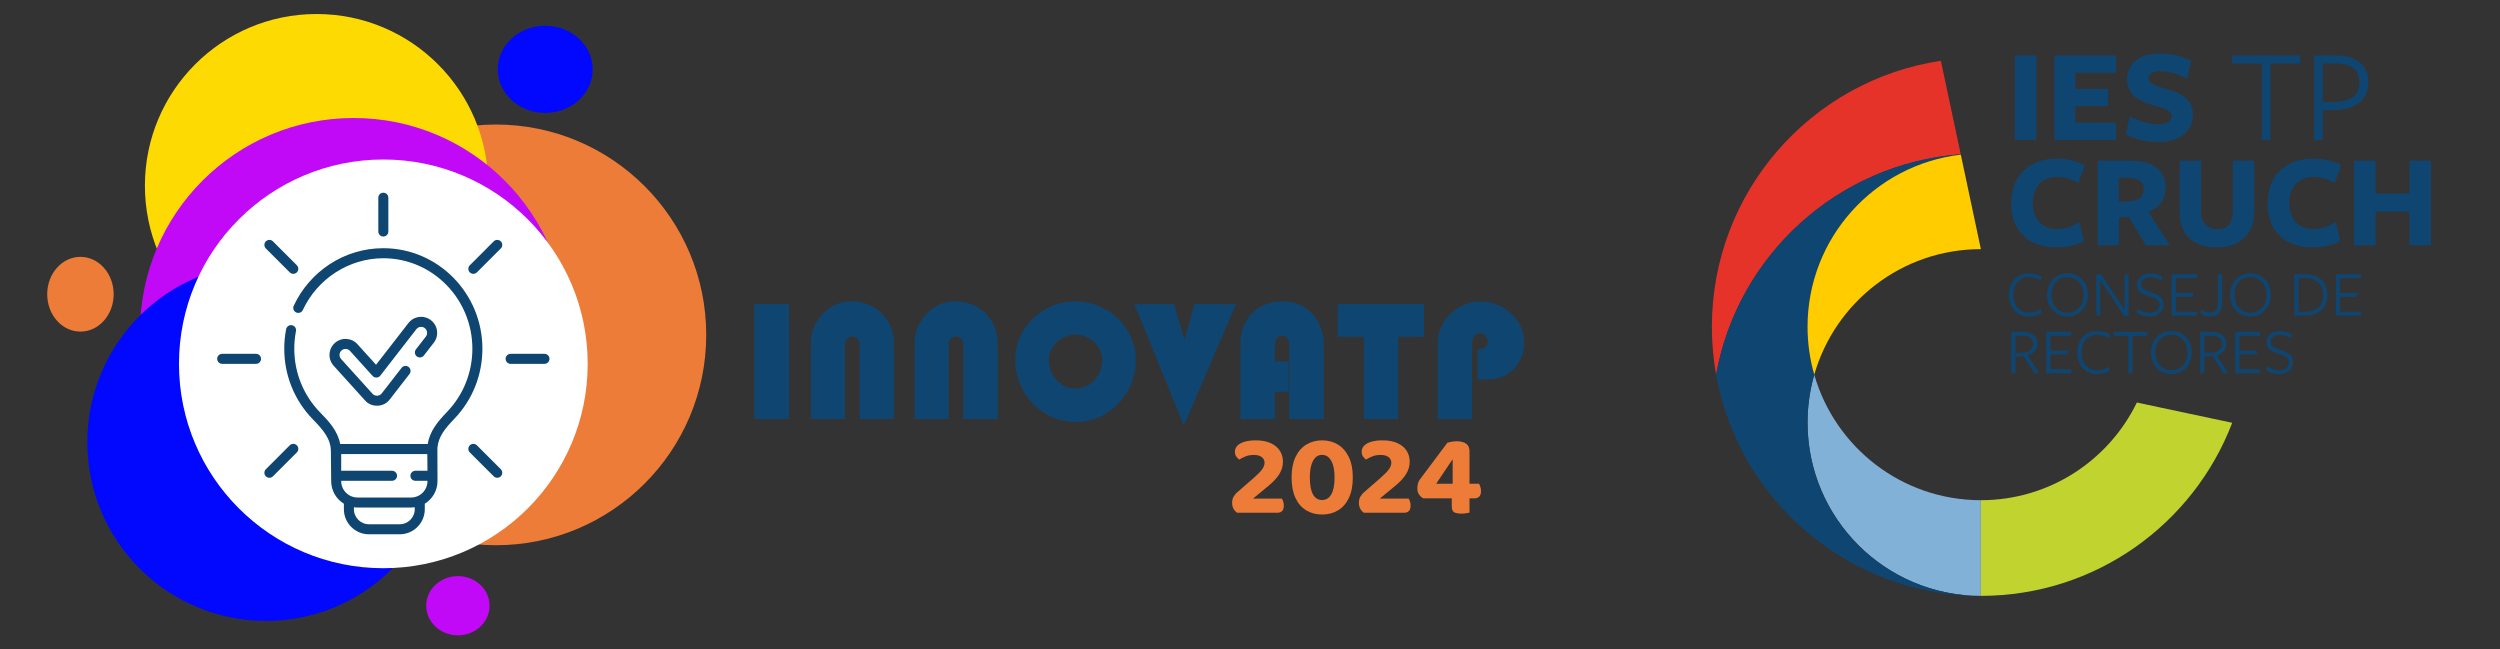 <?xml version="1.0" encoding="utf-8"?>
<!-- Generator: Adobe Illustrator 16.0.0, SVG Export Plug-In . SVG Version: 6.00 Build 0)  -->
<!DOCTYPE svg PUBLIC "-//W3C//DTD SVG 1.1//EN" "http://www.w3.org/Graphics/SVG/1.1/DTD/svg11.dtd">
<svg version="1.1" xmlns="http://www.w3.org/2000/svg" xmlns:xlink="http://www.w3.org/1999/xlink" x="0px" y="0px" width="539px"
	 height="140px" viewBox="0 0 539 140" enable-background="new 0 0 539 140" xml:space="preserve">
<rect x="0" y="0" width="539" height="140" fill="#333333" stroke="none"/>
<g id="Capa_2">
</g>
<g id="Capa_1">
	<g>
		<g>
			<g>
				<g>
					<path fill="#82B1D8" d="M427.078,107.842c-17.064,0-31.443-11.436-35.924-27.062c-0.938,3.272-1.449,6.733-1.449,10.312
						c0,20.643,16.734,37.376,37.373,37.376V107.842z"/>
					<path fill="#C1D32F" d="M460.708,86.785c-6.053,12.465-18.84,21.057-33.631,21.057v20.626
						c24.744,0,45.854-15.495,54.188-37.313L460.708,86.785z"/>
					<path fill="#E6332A" d="M418.451,13.109c-27.938,4.168-49.369,28.261-49.369,57.357c0,3.518,0.313,6.965,0.91,10.313
						c4.617-25.722,26.193-45.548,52.74-47.518L418.451,13.109z"/>
					<path fill="#0F4571" d="M389.705,91.092c0-3.576,0.512-7.038,1.449-10.312c-0.938-3.277-1.449-6.733-1.449-10.313
						c0-19.179,14.445-34.975,33.047-37.121l-0.02-0.083c-26.547,1.97-48.123,21.794-52.74,47.518
						c4.869,27.112,28.572,47.688,57.086,47.688C406.439,128.468,389.705,111.734,389.705,91.092z"/>
					<path fill="#FFCC00" d="M389.705,70.468c0,3.579,0.512,7.035,1.449,10.313c4.479-15.629,18.858-27.066,35.924-27.066
						l-4.326-20.367C404.15,35.493,389.705,51.289,389.705,70.468z"/>
				</g>
			</g>
			<g>
				<path fill="#0F4571" d="M439.925,60.475c-0.739-0.476-1.567-0.713-2.479-0.713c-0.998,0-1.81,0.338-2.433,1.014
					c-0.623,0.675-0.934,1.605-0.934,2.795c0,1.17,0.309,2.1,0.926,2.789c0.619,0.688,1.441,1.033,2.467,1.033
					c0.951,0,1.783-0.267,2.496-0.8l0.172,0.898c-0.741,0.485-1.635,0.729-2.682,0.729c-1.293,0-2.334-0.419-3.123-1.256
					s-1.184-1.959-1.184-3.366c0-1.406,0.401-2.535,1.204-3.388c0.804-0.851,1.839-1.274,3.103-1.274
					c1.037,0,1.953,0.241,2.752,0.727L439.925,60.475z"/>
				<path fill="#0F4571" d="M448.898,66.898c-0.828,0.881-1.879,1.319-3.152,1.319c-1.256,0-2.299-0.43-3.131-1.29
					c-0.832-0.861-1.248-1.971-1.248-3.33s0.414-2.478,1.24-3.353c0.828-0.875,1.879-1.312,3.151-1.312
					c1.256,0,2.299,0.428,3.131,1.282c0.832,0.855,1.248,1.964,1.248,3.323S449.724,66.021,448.898,66.898z M448.234,60.816
					c-0.65-0.713-1.484-1.069-2.504-1.069c-1.007,0-1.832,0.353-2.476,1.056c-0.641,0.703-0.961,1.616-0.961,2.738
					c0,1.141,0.328,2.07,0.984,2.788c0.653,0.718,1.491,1.077,2.51,1.077c0.998,0,1.817-0.354,2.461-1.063
					c0.641-0.709,0.963-1.624,0.963-2.745C449.212,62.457,448.886,61.529,448.234,60.816z"/>
				<path fill="#0F4571" d="M458.041,59.119h0.885v9h-0.983l-5.105-7.717v7.631h-0.885v-8.914h1.026l5.063,7.646L458.041,59.119
					L458.041,59.119z"/>
				<path fill="#0F4571" d="M465.007,66.921c0.396-0.323,0.592-0.723,0.592-1.198c0-0.483-0.18-0.859-0.541-1.125
					c-0.36-0.268-0.932-0.515-1.711-0.742c-0.37-0.114-0.688-0.227-0.948-0.336c-0.262-0.108-0.529-0.259-0.808-0.448
					c-0.274-0.19-0.483-0.429-0.627-0.714c-0.143-0.285-0.213-0.617-0.213-0.998c0-0.703,0.269-1.283,0.805-1.739
					c0.537-0.457,1.222-0.685,2.048-0.685c0.987,0,1.883,0.256,2.682,0.77l-0.328,0.799c-0.723-0.494-1.502-0.741-2.338-0.741
					c-0.639,0-1.127,0.146-1.471,0.436c-0.343,0.29-0.515,0.653-0.515,1.091c0,0.457,0.181,0.807,0.535,1.049
					c0.356,0.242,0.93,0.487,1.719,0.734c0.371,0.113,0.689,0.229,0.957,0.35c0.267,0.119,0.533,0.275,0.806,0.471
					c0.271,0.194,0.475,0.441,0.612,0.741s0.207,0.64,0.207,1.021c0,0.742-0.28,1.354-0.842,1.84
					c-0.562,0.484-1.283,0.729-2.168,0.729c-1.037,0-1.992-0.275-2.867-0.828l0.328-0.813c0.81,0.552,1.664,0.827,2.568,0.827
					C464.107,67.406,464.613,67.244,465.007,66.921z"/>
				<path fill="#0F4571" d="M468.21,68.033v-8.914h5.391v0.842h-4.479v3.195h3.735v0.826h-3.735v3.209h4.479v0.842H468.21z"/>
				<path fill="#0F4571" d="M478.429,67.441c-0.44,0.519-1.114,0.777-2.018,0.777c-0.732,0-1.394-0.187-1.982-0.557l0.156-0.885
					c0.656,0.408,1.271,0.613,1.84,0.613c1.181,0,1.771-0.709,1.771-2.125v-6.147h0.897v6.176
					C479.093,66.208,478.873,66.924,478.429,67.441z"/>
				<path fill="#0F4571" d="M488.335,66.898c-0.828,0.881-1.879,1.319-3.152,1.319c-1.256,0-2.299-0.43-3.131-1.29
					c-0.832-0.861-1.248-1.971-1.248-3.33s0.414-2.478,1.24-3.353c0.828-0.875,1.879-1.312,3.152-1.312
					c1.256,0,2.299,0.428,3.131,1.282c0.832,0.855,1.248,1.964,1.248,3.323S489.162,66.021,488.335,66.898z M487.671,60.816
					c-0.649-0.713-1.483-1.069-2.504-1.069c-1.008,0-1.832,0.353-2.475,1.056c-0.642,0.703-0.964,1.616-0.964,2.738
					c0,1.141,0.33,2.07,0.986,2.788c0.654,0.718,1.492,1.077,2.51,1.077c0.998,0,1.818-0.354,2.461-1.063
					c0.642-0.709,0.963-1.624,0.963-2.745C488.65,62.457,488.322,61.529,487.671,60.816z"/>
				<path fill="#0F4571" d="M500.523,66.828c-0.843,0.804-2.019,1.205-3.529,1.205h-2.354v-8.914h2.425
					c1.444,0,2.594,0.402,3.444,1.206c0.851,0.803,1.275,1.864,1.275,3.188C501.785,64.92,501.365,66.025,500.523,66.828z
					 M499.852,60.924c-0.681-0.642-1.628-0.963-2.845-0.963h-1.455v7.23h1.484c1.178,0,2.11-0.305,2.801-0.912
					c0.69-0.608,1.035-1.508,1.035-2.695C500.873,62.452,500.533,61.564,499.852,60.924z"/>
				<path fill="#0F4571" d="M503.595,68.033v-8.914h5.394v0.842h-4.479v3.195h3.736v0.826h-3.736v3.209h4.479v0.842H503.595z"/>
				<path fill="#0F4571" d="M434.535,80.463h-0.912v-8.915h2.396c1.073,0,1.881,0.229,2.424,0.687
					c0.541,0.455,0.813,1.084,0.813,1.883c0,0.636-0.188,1.167-0.57,1.59c-0.381,0.423-0.879,0.729-1.498,0.92l2.47,3.837H438.6
					l-2.28-3.681l-1.783,0.115L434.535,80.463L434.535,80.463z M436.132,76.025c0.627-0.019,1.152-0.193,1.576-0.526
					c0.424-0.332,0.635-0.779,0.635-1.341c0-0.58-0.209-1.022-0.627-1.326c-0.42-0.305-1.018-0.456-1.797-0.456h-1.385v3.708
					L436.132,76.025z"/>
				<path fill="#0F4571" d="M441.167,80.463v-8.915h5.391v0.843h-4.479v3.193h3.738v0.828h-3.738v3.209h4.479v0.842H441.167z"/>
				<path fill="#0F4571" d="M454.63,72.902c-0.74-0.475-1.567-0.713-2.479-0.713c-0.998,0-1.81,0.338-2.433,1.014
					c-0.623,0.675-0.934,1.605-0.934,2.796c0,1.168,0.309,2.099,0.926,2.788c0.619,0.689,1.441,1.033,2.467,1.033
					c0.951,0,1.783-0.267,2.496-0.799l0.172,0.898c-0.741,0.484-1.635,0.729-2.682,0.729c-1.293,0-2.334-0.42-3.123-1.256
					s-1.185-1.959-1.185-3.367c0-1.405,0.402-2.535,1.205-3.387c0.804-0.851,1.839-1.276,3.103-1.276
					c1.037,0,1.953,0.243,2.752,0.729L454.63,72.902z"/>
				<path fill="#0F4571" d="M459.781,72.404v8.059h-0.914v-8.059h-3.137v-0.856h7.188v0.856H459.781z"/>
				<path fill="#0F4571" d="M471.306,79.328c-0.827,0.881-1.879,1.32-3.151,1.32c-1.256,0-2.299-0.432-3.131-1.291
					c-0.832-0.861-1.248-1.972-1.248-3.332c0-1.358,0.414-2.477,1.239-3.351c0.828-0.875,1.88-1.313,3.152-1.313
					c1.256,0,2.299,0.428,3.131,1.284c0.832,0.855,1.248,1.963,1.248,3.322C472.546,77.329,472.132,78.449,471.306,79.328z
					 M470.642,73.246c-0.651-0.713-1.485-1.07-2.504-1.07c-1.008,0-1.832,0.352-2.475,1.057c-0.642,0.703-0.961,1.615-0.961,2.737
					c0,1.143,0.326,2.071,0.981,2.788c0.656,0.719,1.494,1.077,2.511,1.077c0.998,0,1.817-0.354,2.461-1.063
					c0.643-0.707,0.963-1.623,0.963-2.746C471.619,74.886,471.292,73.959,470.642,73.246z"/>
				<path fill="#0F4571" d="M475.271,80.463h-0.914v-8.915h2.396c1.074,0,1.883,0.229,2.426,0.687
					c0.541,0.455,0.813,1.084,0.813,1.883c0,0.636-0.191,1.167-0.57,1.59c-0.381,0.423-0.881,0.729-1.498,0.92l2.467,3.837h-1.055
					l-2.283-3.681l-1.781,0.115V80.463L475.271,80.463z M476.867,76.025c0.629-0.019,1.154-0.193,1.576-0.526
					c0.424-0.332,0.635-0.779,0.635-1.341c0-0.58-0.209-1.022-0.627-1.326c-0.418-0.305-1.019-0.456-1.797-0.456h-1.383v3.708
					L476.867,76.025z"/>
				<path fill="#0F4571" d="M481.902,80.463v-8.915h5.393v0.843h-4.479v3.193h3.735v0.828h-3.735v3.209h4.479v0.842H481.902z"/>
				<path fill="#0F4571" d="M492.921,79.352c0.396-0.324,0.592-0.725,0.592-1.199c0-0.484-0.182-0.859-0.543-1.127
					c-0.36-0.267-0.932-0.514-1.711-0.74c-0.371-0.115-0.688-0.227-0.948-0.335c-0.263-0.11-0.529-0.261-0.806-0.45
					s-0.485-0.428-0.629-0.713c-0.143-0.285-0.213-0.618-0.213-0.998c0-0.704,0.268-1.284,0.805-1.74
					c0.539-0.457,1.222-0.686,2.047-0.686c0.99,0,1.884,0.258,2.683,0.771l-0.328,0.8c-0.723-0.494-1.502-0.742-2.338-0.742
					c-0.64,0-1.127,0.146-1.472,0.436c-0.342,0.29-0.514,0.653-0.514,1.091c0,0.457,0.18,0.808,0.535,1.05
					c0.356,0.241,0.93,0.486,1.719,0.733c0.371,0.115,0.689,0.229,0.957,0.351c0.267,0.118,0.533,0.275,0.806,0.471
					c0.271,0.195,0.477,0.441,0.612,0.74c0.14,0.301,0.207,0.641,0.207,1.021c0,0.742-0.281,1.354-0.842,1.841
					c-0.562,0.484-1.283,0.729-2.168,0.729c-1.035,0-1.992-0.276-2.865-0.828l0.326-0.813c0.809,0.552,1.664,0.827,2.567,0.827
					C492.02,79.835,492.527,79.674,492.921,79.352z"/>
			</g>
			<g>
				<path fill="#0F4571" d="M434.406,30.165V11.941h4.635v18.224H434.406z"/>
				<path fill="#0F4571" d="M442.89,30.165V11.941h13.324v3.731h-8.776v3.498h7.057v3.703h-7.057v3.558h8.776v3.732L442.89,30.165
					L442.89,30.165z"/>
				<path fill="#0F4571" d="M467.439,26.33c0.504-0.301,0.758-0.725,0.758-1.27c0-0.563-0.271-0.99-0.816-1.281
					c-0.545-0.292-1.518-0.633-2.916-1.021c-0.797-0.214-1.486-0.441-2.07-0.686c-0.582-0.243-1.188-0.573-1.821-0.991
					c-0.634-0.418-1.117-0.962-1.457-1.633s-0.513-1.435-0.513-2.289c0-1.729,0.613-3.101,1.839-4.111
					c1.225-1.011,2.944-1.516,5.159-1.516c2.605,0,4.879,0.534,6.824,1.604l-0.904,3.819c-2.002-1.068-3.967-1.604-5.891-1.604
					c-1.594,0-2.391,0.516-2.391,1.545c0,0.291,0.082,0.545,0.248,0.759s0.461,0.418,0.889,0.612
					c0.428,0.193,0.813,0.345,1.152,0.45c0.34,0.107,0.86,0.259,1.561,0.452c0.797,0.214,1.496,0.452,2.098,0.715
					c0.604,0.264,1.197,0.604,1.779,1.021c0.584,0.418,1.035,0.941,1.355,1.574c0.32,0.632,0.481,1.365,0.481,2.201
					c0,1.77-0.655,3.197-1.969,4.285c-1.313,1.09-3.145,1.633-5.496,1.633c-2.739,0-5.084-0.554-7.026-1.66l0.875-3.851
					c2.118,1.128,4.198,1.691,6.239,1.691C466.263,26.782,466.933,26.632,467.439,26.33z"/>
				<path fill="#0F4571" d="M489.509,13.689v16.476h-1.864V13.689h-6.416v-1.748h14.696v1.748H489.509z"/>
				<path fill="#0F4571" d="M508.679,22.117c-1.293,1.029-3.096,1.564-5.407,1.604l-2.479,0.029v6.415h-1.867V11.941h4.578
					c2.332,0,4.103,0.515,5.308,1.545c1.204,1.029,1.809,2.41,1.809,4.141C510.619,19.591,509.972,21.087,508.679,22.117z
					 M507.337,14.711c-0.904-0.699-2.201-1.049-3.893-1.049h-2.652v8.367l2.594-0.059c3.539-0.059,5.308-1.478,5.308-4.257
					C508.693,16.412,508.242,15.411,507.337,14.711z"/>
			</g>
			<g>
				<path fill="#0F4571" d="M448.08,39.457c-1.477-0.874-3.012-1.313-4.607-1.313c-1.574,0-2.832,0.502-3.774,1.502
					c-0.941,1.002-1.414,2.356-1.414,4.067c0,1.749,0.463,3.129,1.385,4.142c0.924,1.011,2.201,1.516,3.836,1.516
					c1.709,0,3.313-0.495,4.812-1.487l0.961,4.111c-1.595,0.875-3.586,1.313-5.978,1.313c-2.975,0-5.33-0.826-7.069-2.479
					c-1.74-1.653-2.609-3.985-2.609-6.998c0-2.937,0.885-5.272,2.652-7.013c1.77-1.739,4.159-2.609,7.174-2.609
					c2.156,0,4.17,0.457,6.035,1.37L448.08,39.457z"/>
				<path fill="#0F4571" d="M456.884,52.87h-4.635V34.646h0.027h0.028h0.029h0.029h0.028h0.029h0.029h0.028h0.029h0.029h0.029h0.028
					h0.027h0.028h0.029h0.029h0.029h0.028h0.029h0.029h0.028h0.029h0.029h0.028h0.027h0.029h0.03h0.027h0.029h0.029h0.028h0.029
					h0.029h0.028h0.029h0.029h0.028h0.029h0.029h0.028h0.027h0.029h0.029h0.028h0.029h0.059h0.029h0.029h0.028h0.029h0.029h0.028
					h0.029h0.057h0.029h0.029h0.028h0.029h0.029h0.059h0.029h0.029h0.028h0.029h0.057h0.031h0.027h0.028h0.06h0.028h0.029h0.06
					h0.028h0.029h0.059h0.027h0.029h0.059h0.029h0.029h0.059h0.029h0.028h0.06h0.026h0.062h0.029h0.026h0.06h0.028h0.06h0.028h0.029
					h0.06h0.028h0.058h0.028h0.06h0.028h0.06h0.029h0.059h0.029h0.057h0.031h0.057h0.029h0.059h0.059h0.029h0.06h0.028h0.06h0.026
					h0.06h0.059h0.029h0.059h0.029h0.059h0.06h0.029h0.057h0.059h0.029h0.059h0.06h0.028h0.06h0.059h0.027h0.061h0.058h0.029h0.059
					h0.059h0.029h0.059h0.06h0.057h0.029h0.059h0.06h0.059h0.059h0.029h0.059h0.058h0.059h0.06h0.028h0.06h0.059h0.06h0.057h0.059
					h0.029h0.06h0.059h0.059h0.058h0.061h0.058h0.059h0.059h0.06h0.059h0.06h0.057h0.061h0.058h0.059h0.263
					c2.372,0,4.194,0.516,5.469,1.545c1.271,1.029,1.908,2.439,1.908,4.229c0,2.546-1.242,4.296-3.732,5.248l4.666,7.202h-5.219
					l-3.646-6.123l-2.129,0.175v5.948H456.884z M459.128,43.423c2.041-0.155,3.063-1.06,3.063-2.712
					c0-1.594-1.146-2.391-3.441-2.391h-1.953v5.16L459.128,43.423z"/>
				<path fill="#0F4571" d="M483.869,51.311c-1.43,1.332-3.396,1.998-5.904,1.998c-2.469,0-4.422-0.623-5.861-1.867
					c-1.438-1.243-2.157-3.109-2.157-5.599V34.646h4.606V45.23c0,2.779,1.176,4.17,3.527,4.17c1.109,0,1.939-0.321,2.494-0.963
					c0.553-0.642,0.83-1.651,0.83-3.032v-0.028v-0.029v-0.029V45.29v-0.03V45.23v-0.029v-0.029v-0.027v-0.029v-0.029v-0.029v-0.029
					v-0.028V44.97v-0.028V44.91v-0.029v-0.029v-0.028v-0.029v-0.028v-0.028v-0.029v-0.029V44.65v-0.029v-0.029v-0.031v-0.028v-0.029
					v-0.028v-0.029v-0.029v-0.029v-0.027v-0.03v-0.028v-0.029v-0.028V44.21v-0.028v-0.029v-0.028v-0.029v-0.028v-0.029v-0.029
					v-0.029V43.95v-0.029v-0.03v-0.031v-0.028v-0.029v-0.028v-0.029v-0.028v-0.028v-0.029v-0.029V43.6v-0.028v-0.029v-0.028v-0.029
					v-0.028v-0.029v-0.028v-0.029v-0.028v-0.03v-0.027v-0.059v-0.029V43.16v-0.029v-0.027v-0.029v-0.029v-0.029v-0.059v-0.029
					v-0.029v-0.027V42.84v-0.029v-0.059v-0.029v-0.027v-0.029v-0.029v-0.029v-0.059V42.52V42.49v-0.029v-0.059v-0.029v-0.029v-0.027
					v-0.06v-0.028v-0.029V42.17v-0.061v-0.027v-0.029v-0.029v-0.059v-0.029v-0.027V41.85V41.82v-0.03v-0.029v-0.059v-0.028v-0.029
					v-0.059v-0.029v-0.029V41.47v-0.03v-0.059v-0.029v-0.028v-0.06v-0.027v-0.029v-0.059v-0.029v-0.059v-0.028v-0.029v-0.06v-0.028
					v-0.06v-0.027v-0.029V40.74v-0.029v-0.059v-0.028v-0.06v-0.028v-0.029v-0.058V40.42v-0.059v-0.029v-0.059v-0.028v-0.06v-0.028
					v-0.06v-0.029v-0.058v-0.028v-0.06v-0.028v-0.06v-0.028v-0.059V39.72v-0.059v-0.028v-0.059v-0.029v-0.059v-0.059v-0.029V39.34
					v-0.029v-0.059v-0.027v-0.06v-0.029v-0.059V39.02V38.99v-0.059v-0.029v-0.059v-0.059v-0.029v-0.059V38.67v-0.058v-0.06v-0.029
					v-0.059v-0.058v-0.029V38.32v-0.029v-0.059v-0.059v-0.029v-0.059v-0.059V38v-0.059v-0.06v-0.028v-0.06v-0.058v-0.029v-0.059
					V37.59v-0.059v-0.029v-0.059v-0.06v-0.028V37.3v-0.059v-0.058v-0.029v-0.06v-0.059v-0.029V36.95v-0.06v-0.059v-0.028v-0.059
					v-0.06v-0.059V36.6v-0.058v-0.06v-0.059v-0.059v-0.028v-0.06v-0.059v-0.058v-0.06v-0.028v-0.06v-0.058V35.9v-0.06v-0.028v-0.06
					v-0.058v-0.06v-0.059V35.52V35.49v-0.059v-0.059v-0.059v-0.06V35.2v-0.058v-0.029v-0.06v-0.059v-0.058V34.88v-0.233h4.606
					v10.789C486.011,48.021,485.296,49.979,483.869,51.311z"/>
				<path fill="#0F4571" d="M503.359,39.457c-1.479-0.874-3.015-1.313-4.607-1.313c-1.574,0-2.832,0.502-3.775,1.502
					c-0.942,1.002-1.414,2.356-1.414,4.067c0,1.749,0.462,3.129,1.386,4.142c0.924,1.011,2.201,1.516,3.834,1.516
					c1.711,0,3.313-0.495,4.811-1.487l0.963,4.111c-1.594,0.875-3.586,1.313-5.977,1.313c-2.976,0-5.332-0.826-7.07-2.479
					c-1.739-1.652-2.61-3.985-2.61-6.998c0-2.937,0.885-5.272,2.653-7.013c1.771-1.739,4.16-2.609,7.173-2.609
					c2.157,0,4.17,0.457,6.036,1.37L503.359,39.457z"/>
				<path fill="#0F4571" d="M519.482,52.87v-7.231h-7.318v7.231h-4.635V34.646h4.635v7.084h7.318v-7.084h4.637V52.87H519.482z"/>
			</g>
		</g>
	</g>
	<g>
		<circle fill="#EC7C38" cx="106.911" cy="72.199" r="45.351"/>
		<circle fill="#FEDA03" cx="68.255" cy="40.033" r="37.012"/>
		<circle fill="#C109F8" cx="76.242" cy="71.496" r="46.056"/>
		<circle fill="#0108FD" cx="57.354" cy="95.342" r="38.524"/>
		<circle fill="#FFFFFF" cx="82.646" cy="78.447" r="44.059"/>
		<ellipse fill="#EC7C38" cx="17.343" cy="63.438" rx="7.165" ry="8.059"/>
		<ellipse fill="#0108FD" cx="117.55" cy="14.945" rx="10.24" ry="9.396"/>
		<ellipse fill="#C109F8" cx="98.722" cy="130.592" rx="6.827" ry="6.385"/>
		<g>
			<path fill="#0F4571" d="M170.112,65.572v24.776h-7.473V65.572H170.112z"/>
			<path fill="#0F4571" d="M174.828,90.349V74.045c0-1.604,0.386-3.101,1.157-4.495c0.77-1.393,1.826-2.505,3.165-3.333
				c1.339-0.828,2.819-1.241,4.439-1.241c1.699,0,3.247,0.392,4.644,1.178c1.396,0.786,2.495,1.871,3.296,3.257
				c0.801,1.383,1.202,2.93,1.202,4.635v16.304h-7.391V74.306c0-0.501-0.149-0.919-0.445-1.25c-0.296-0.334-0.68-0.499-1.151-0.499
				c-0.484,0-0.871,0.17-1.161,0.508c-0.29,0.339-0.436,0.751-0.436,1.241v16.043H174.828z"/>
			<path fill="#0F4571" d="M197.192,90.349V74.045c0-1.604,0.385-3.101,1.156-4.495c0.771-1.393,1.826-2.505,3.165-3.333
				s2.819-1.241,4.439-1.241c1.699,0,3.247,0.392,4.644,1.178s2.495,1.871,3.296,3.257c0.801,1.383,1.201,2.93,1.201,4.635v16.304
				h-7.391V74.306c0-0.501-0.148-0.919-0.445-1.25c-0.296-0.334-0.68-0.499-1.151-0.499c-0.484,0-0.871,0.17-1.161,0.508
				c-0.29,0.339-0.436,0.751-0.436,1.241v16.043H197.192z"/>
			<path fill="#0F4571" d="M218.885,77.571c0-1.735,0.34-3.366,1.021-4.892c0.68-1.527,1.627-2.873,2.843-4.042
				c1.215-1.166,2.602-2.069,4.158-2.706c1.557-0.639,3.194-0.956,4.911-0.956c1.723,0,3.376,0.317,4.96,0.956
				c1.583,0.637,2.985,1.535,4.204,2.694c1.218,1.157,2.173,2.505,2.866,4.042c0.692,1.54,1.038,3.175,1.038,4.903
				c0,2.377-0.576,4.598-1.728,6.661c-1.151,2.064-2.722,3.707-4.711,4.925c-1.989,1.218-4.175,1.826-6.557,1.826
				c-2.371,0-4.555-0.613-6.552-1.841c-1.999-1.227-3.574-2.871-4.725-4.933C219.461,82.147,218.885,79.937,218.885,77.571z
				 M226.131,77.681c0,1.033,0.251,2.022,0.753,2.97c0.502,0.947,1.192,1.702,2.072,2.271c0.88,0.569,1.846,0.852,2.898,0.852
				c1.064,0,2.042-0.284,2.934-0.856c0.892-0.571,1.592-1.327,2.099-2.271c0.508-0.942,0.762-1.943,0.762-3.002
				c0-1.01-0.27-1.937-0.808-2.78c-0.538-0.842-1.254-1.507-2.149-1.99c-0.895-0.482-1.841-0.725-2.838-0.725
				c-0.985,0-1.92,0.247-2.806,0.744c-0.887,0.494-1.594,1.168-2.123,2.018C226.395,75.759,226.131,76.683,226.131,77.681z"/>
			<path fill="#0F4571" d="M266.479,65.572l-11.255,26.192l-10.629-26.192h8.507l2.267,7.618l2.149-7.618H266.479z"/>
			<path fill="#0F4571" d="M277.81,77.944v6.501h-2.933v5.903h-7.464V74.378c0-1.873,0.375-3.52,1.129-4.942
				c0.752-1.421,1.829-2.52,3.229-3.296c1.399-0.777,3.031-1.164,4.893-1.164c1.717,0,3.242,0.422,4.575,1.269
				c1.333,0.847,2.364,1.99,3.092,3.429c0.729,1.438,1.093,3.007,1.093,4.705v15.971h-7.464V74.378c0-0.532-0.118-0.989-0.354-1.374
				c-0.236-0.383-0.602-0.592-1.098-0.63c-0.526,0-0.929,0.191-1.21,0.576c-0.281,0.385-0.421,0.861-0.421,1.428v3.566H277.81z"/>
			<path fill="#0F4571" d="M301.44,72.629v17.72h-7.392v-17.72h-5.649v-7.057h18.609v7.057H301.44z"/>
			<path fill="#0F4571" d="M318.563,81.807v-6.503c0.622,0,1.144-0.138,1.564-0.413c0.42-0.274,0.63-0.692,0.63-1.254
				c0-0.485-0.165-0.903-0.494-1.258c-0.33-0.353-0.736-0.529-1.22-0.529c-0.514,0-0.92,0.207-1.22,0.625
				c-0.299,0.418-0.449,0.905-0.449,1.46v16.414h-7.391V74.453c0-1.454,0.16-2.568,0.48-3.348c0.441-1.181,1.107-2.234,1.995-3.165
				c0.888-0.931,1.921-1.659,3.098-2.181c1.175-0.523,2.389-0.784,3.641-0.784c1.19,0,2.352,0.222,3.482,0.665
				c1.131,0.445,2.146,1.072,3.047,1.882s1.61,1.757,2.126,2.839c0.518,1.082,0.775,2.234,0.775,3.454
				c0,1.253-0.254,2.44-0.762,3.564c-0.508,1.127-1.246,2.069-2.213,2.829c-0.822,0.63-1.666,1.053-2.53,1.271
				c-0.866,0.217-1.89,0.326-3.074,0.326H318.563z"/>
		</g>
		<g>
			<path fill="#0F4571" d="M82.646,50.998c0.597,0,1.081-0.484,1.081-1.08v-7.291c0-0.596-0.484-1.08-1.081-1.08
				s-1.081,0.484-1.081,1.08v7.291C81.565,50.514,82.049,50.998,82.646,50.998L82.646,50.998z"/>
			<path fill="#0F4571" d="M62.472,58.721c0.422,0.424,1.107,0.424,1.529,0c0.422-0.422,0.422-1.105,0-1.529l-5.155-5.154
				c-0.422-0.422-1.106-0.422-1.529,0c-0.422,0.422-0.422,1.107,0,1.529L62.472,58.721z"/>
			<path fill="#0F4571" d="M55.197,76.285h-7.29c-0.597,0-1.082,0.482-1.082,1.08s0.484,1.082,1.082,1.082h7.29
				c0.598,0,1.082-0.484,1.082-1.082S55.795,76.285,55.197,76.285z"/>
			<path fill="#0F4571" d="M62.472,96.01l-5.155,5.154c-0.422,0.424-0.422,1.107,0,1.529c0.423,0.422,1.107,0.422,1.529,0
				l5.155-5.154c0.422-0.422,0.422-1.107,0-1.529S62.895,95.588,62.472,96.01z"/>
			<path fill="#0F4571" d="M102.819,96.01c-0.422-0.422-1.107-0.422-1.529,0c-0.422,0.422-0.422,1.107,0,1.529l5.154,5.154
				c0.422,0.422,1.106,0.422,1.529,0c0.422-0.422,0.422-1.107,0-1.529L102.819,96.01z"/>
			<path fill="#0F4571" d="M117.384,76.285h-7.29c-0.597,0-1.081,0.482-1.081,1.08s0.484,1.082,1.081,1.082h7.29
				c0.598,0,1.082-0.484,1.082-1.082S117.981,76.285,117.384,76.285z"/>
			<path fill="#0F4571" d="M106.445,52.037l-5.154,5.154c-0.422,0.424-0.422,1.107,0,1.529c0.422,0.424,1.107,0.424,1.529,0
				l5.155-5.154c0.422-0.422,0.422-1.107,0-1.529C107.551,51.615,106.867,51.615,106.445,52.037z"/>
			<path fill="#0F4571" d="M104.006,75.18c0-11.947-9.582-21.668-21.36-21.668c-4.126,0-8.13,1.195-11.58,3.457
				c-3.357,2.201-6.033,5.299-7.738,8.955c-0.252,0.541-0.018,1.184,0.523,1.436c0.542,0.254,1.185,0.02,1.437-0.521
				c3.163-6.781,9.977-11.162,17.358-11.162c10.586,0,19.198,8.748,19.198,19.504c0,5.109-1.931,9.939-5.436,13.6
				c-2.02,2.109-3.74,4.125-4.182,6.951H73.349c-0.558-2.934-2.558-4.99-4.355-6.838c-3.576-3.676-5.545-8.545-5.545-13.713
				c0-1.275,0.122-2.551,0.362-3.793c0.114-0.586-0.269-1.154-0.855-1.268c-0.586-0.113-1.153,0.27-1.268,0.855
				c-0.267,1.377-0.402,2.791-0.402,4.205c0,5.734,2.187,11.141,6.158,15.221c2.281,2.344,3.895,4.215,3.895,6.957
				c0,0.01,0,0.02,0,0.029l0.062,6.344c0,2.061,1.098,3.867,2.739,4.867v1.189c0,2.98,2.425,5.406,5.406,5.406h6.632
				c2.981,0,5.406-2.426,5.406-5.406v-1.189c1.641-1,2.739-2.807,2.739-4.867c0,0-0.007-7.066-0.022-7.137
				c0.205-2.506,1.724-4.287,3.669-6.318C101.863,86.209,104.006,80.848,104.006,75.18z M89.422,109.787
				c0,1.787-1.455,3.242-3.244,3.242h-6.632c-1.789,0-3.244-1.455-3.244-3.242v-0.418c0.259,0.037,0.523,0.057,0.792,0.057h11.534
				c0.269,0,0.534-0.02,0.793-0.057V109.787z M88.629,107.264H77.095c-1.948,0-3.532-1.584-3.532-3.533v-0.07H84.52
				c0.597,0,1.082-0.484,1.082-1.082s-0.484-1.082-1.082-1.082H73.563v-3.604h18.565l0.033,3.604h-2.594
				c-0.598,0-1.082,0.484-1.082,1.082s0.484,1.082,1.082,1.082h2.594v0.07C92.161,105.68,90.577,107.264,88.629,107.264z"/>
			<path fill="#0F4571" d="M89.676,75.322c-0.366,0.473-0.281,1.152,0.19,1.518c0.472,0.367,1.151,0.281,1.517-0.191l2.141-2.756
				c0.567-0.73,0.816-1.637,0.701-2.555c-0.116-0.916-0.582-1.734-1.311-2.301c-0.73-0.566-1.638-0.816-2.554-0.699
				c-0.917,0.115-1.734,0.58-2.301,1.311l-6.983,8.994l-4.008-4.434c-1.279-1.416-3.472-1.527-4.887-0.248
				c-0.685,0.621-1.089,1.471-1.135,2.393c-0.046,0.924,0.269,1.809,0.889,2.494l6.776,7.498c1.364,1.582,4.059,1.484,5.3-0.199
				l4.279-5.51c0.366-0.473,0.281-1.152-0.191-1.518c-0.471-0.367-1.15-0.281-1.517,0.189l-4.279,5.512
				c-0.465,0.631-1.479,0.668-1.988,0.074l-6.776-7.496c-0.479-0.531-0.438-1.354,0.093-1.832c0.531-0.48,1.353-0.439,1.833,0.092
				l4.873,5.391c0.425,0.494,1.269,0.465,1.656-0.061l7.775-10.014c0.416-0.559,1.279-0.668,1.82-0.229
				c0.56,0.416,0.668,1.279,0.229,1.82L89.676,75.322z"/>
		</g>
	</g>
	<g>
		<path fill="#EC7C38" d="M266.244,97.421c0-0.541,0.187-0.995,0.561-1.361c0.374-0.365,0.899-0.645,1.575-0.835
			c0.676-0.191,1.46-0.286,2.352-0.286c1.289,0,2.371,0.202,3.246,0.608c0.875,0.405,1.531,0.955,1.969,1.646
			c0.438,0.692,0.656,1.484,0.656,2.375c0,0.892-0.247,1.751-0.74,2.578c-0.494,0.828-1.257,1.671-2.292,2.53l-3.414,2.816h6.23
			c0.096,0.159,0.187,0.374,0.275,0.645c0.087,0.271,0.131,0.558,0.131,0.859c0,0.541-0.123,0.936-0.37,1.182
			c-0.247,0.247-0.577,0.37-0.991,0.37h-8.712c-0.334-0.223-0.597-0.517-0.788-0.883s-0.287-0.788-0.287-1.266
			c0-0.509,0.107-0.946,0.322-1.313s0.449-0.66,0.704-0.884l3.652-3.174c0.891-0.78,1.5-1.409,1.826-1.886
			c0.326-0.478,0.489-0.932,0.489-1.361c0-0.509-0.199-0.919-0.597-1.229c-0.398-0.311-0.963-0.466-1.695-0.466
			c-0.684,0-1.293,0.107-1.826,0.322c-0.534,0.215-0.975,0.441-1.325,0.681c-0.255-0.176-0.478-0.402-0.668-0.681
			S266.244,97.803,266.244,97.421z"/>
		<path fill="#EC7C38" d="M285.053,110.931c-1.289,0-2.431-0.298-3.425-0.896c-0.995-0.597-1.771-1.487-2.327-2.673
			c-0.557-1.186-0.835-2.661-0.835-4.428c0-1.751,0.282-3.219,0.847-4.404s1.345-2.08,2.339-2.686
			c0.995-0.604,2.128-0.906,3.401-0.906s2.407,0.302,3.401,0.906c0.995,0.605,1.778,1.5,2.352,2.686
			c0.573,1.186,0.859,2.653,0.859,4.404c0,1.767-0.283,3.242-0.848,4.428s-1.345,2.076-2.339,2.673
			C287.484,110.633,286.342,110.931,285.053,110.931z M287.727,102.935c0-1.066-0.111-1.957-0.334-2.674
			c-0.223-0.716-0.533-1.261-0.931-1.635c-0.398-0.374-0.875-0.561-1.433-0.561c-0.541,0-1.006,0.187-1.396,0.561
			c-0.39,0.374-0.692,0.923-0.907,1.646c-0.215,0.725-0.322,1.611-0.322,2.662c0,1.639,0.227,2.86,0.68,3.664
			s1.102,1.205,1.945,1.205c0.859,0,1.524-0.401,1.993-1.205S287.727,104.573,287.727,102.935z"/>
		<path fill="#EC7C38" d="M293.574,97.421c0-0.541,0.187-0.995,0.561-1.361c0.374-0.365,0.899-0.645,1.575-0.835
			c0.676-0.191,1.46-0.286,2.352-0.286c1.289,0,2.371,0.202,3.246,0.608c0.875,0.405,1.531,0.955,1.969,1.646
			c0.438,0.692,0.656,1.484,0.656,2.375c0,0.892-0.247,1.751-0.74,2.578c-0.494,0.828-1.257,1.671-2.292,2.53l-3.414,2.816h6.23
			c0.096,0.159,0.187,0.374,0.275,0.645c0.087,0.271,0.131,0.558,0.131,0.859c0,0.541-0.123,0.936-0.37,1.182
			c-0.247,0.247-0.577,0.37-0.991,0.37h-8.712c-0.334-0.223-0.597-0.517-0.788-0.883s-0.287-0.788-0.287-1.266
			c0-0.509,0.107-0.946,0.322-1.313s0.449-0.66,0.704-0.884l3.652-3.174c0.891-0.78,1.5-1.409,1.826-1.886
			c0.326-0.478,0.489-0.932,0.489-1.361c0-0.509-0.199-0.919-0.597-1.229c-0.398-0.311-0.963-0.466-1.695-0.466
			c-0.684,0-1.293,0.107-1.826,0.322c-0.534,0.215-0.975,0.441-1.325,0.681c-0.255-0.176-0.478-0.402-0.668-0.681
			S293.574,97.803,293.574,97.421z"/>
		<path fill="#EC7C38" d="M306.058,103.46l5.991-7.997c0.287-0.096,0.621-0.175,1.003-0.238c0.382-0.063,0.724-0.096,1.026-0.096
			c0.461,0,0.903,0.063,1.325,0.191c0.421,0.127,0.764,0.346,1.026,0.656s0.394,0.752,0.394,1.324v6.994h2.053
			c0.095,0.159,0.191,0.378,0.286,0.656c0.096,0.278,0.143,0.577,0.143,0.896c0,0.557-0.127,0.963-0.382,1.217
			c-0.254,0.255-0.589,0.382-1.002,0.382h-1.098v3.08c-0.159,0.031-0.406,0.075-0.74,0.131s-0.661,0.084-0.979,0.084
			c-0.668,0-1.186-0.092-1.552-0.275c-0.366-0.183-0.549-0.632-0.549-1.349v-1.671h-6.135c-0.35-0.175-0.652-0.445-0.907-0.812
			c-0.255-0.365-0.382-0.812-0.382-1.336c0-0.287,0.036-0.601,0.107-0.943C305.76,104.013,305.883,103.714,306.058,103.46z
			 M313.195,104.295v-5.203h-0.072l-3.485,5.203H313.195z"/>
	</g>
</g>
</svg>
